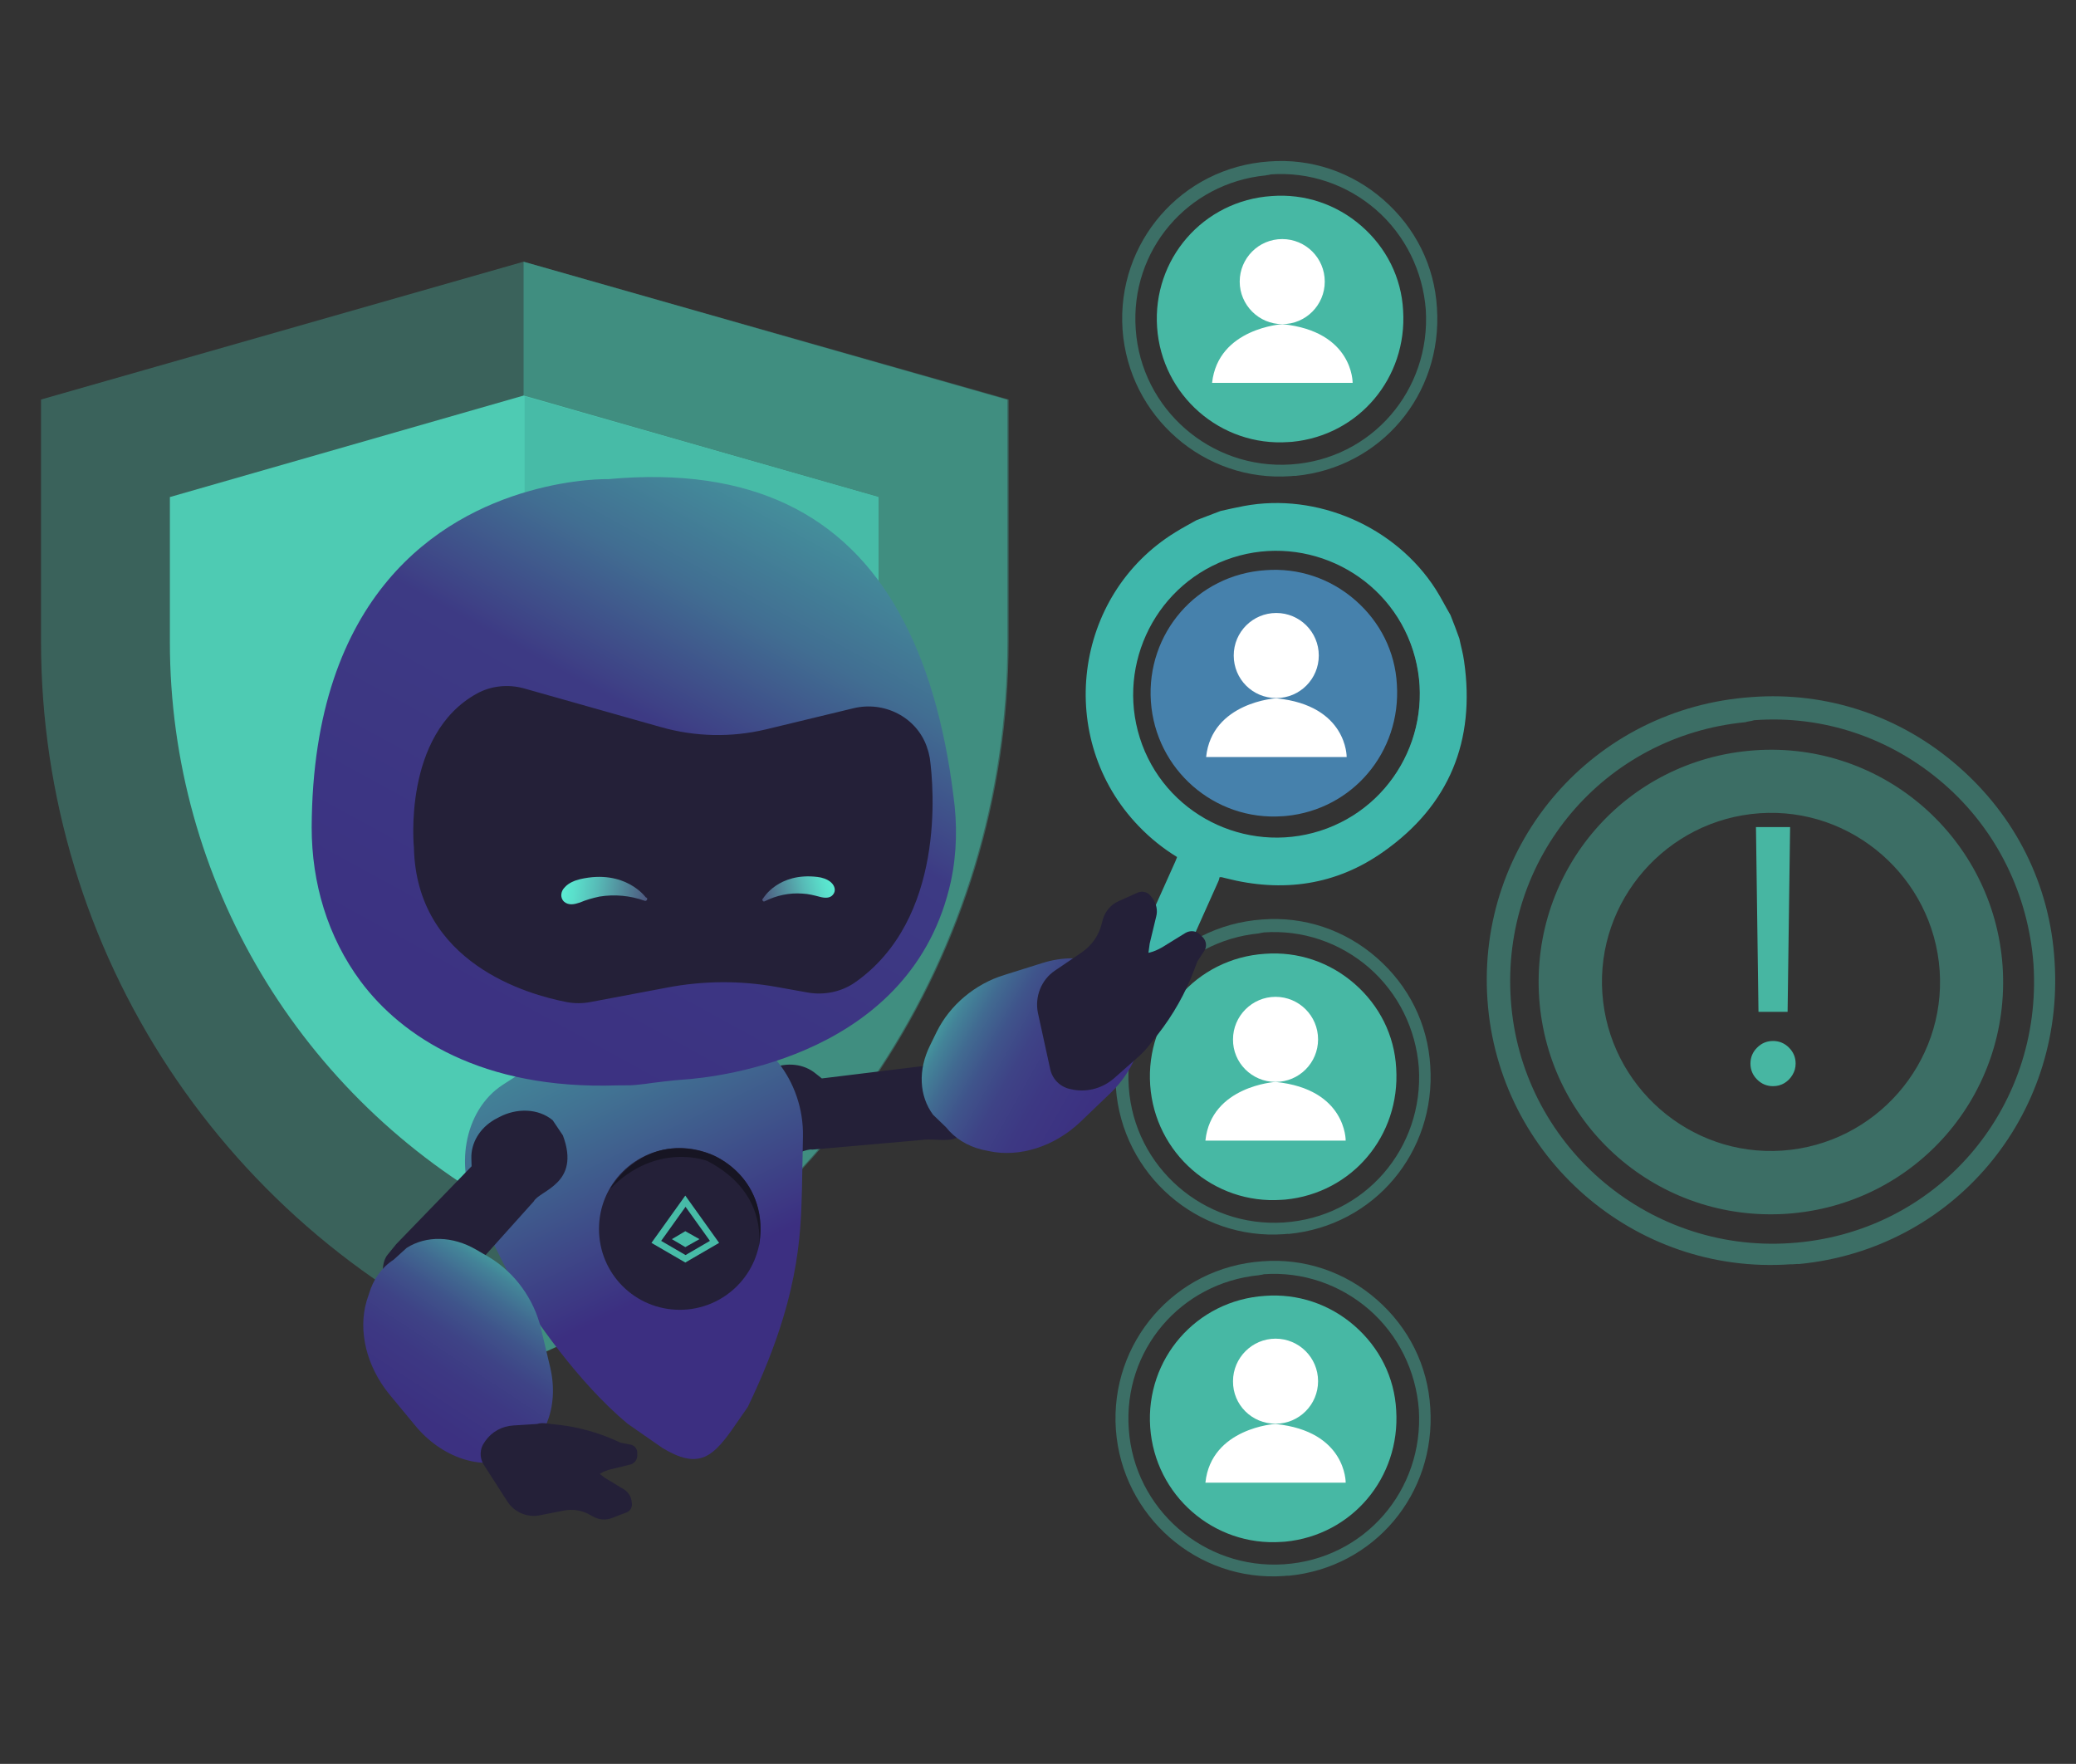 <svg width="113" height="96" viewBox="0 0 113 96" fill="none" xmlns="http://www.w3.org/2000/svg">
<rect x="0" y="0" width="113" height="96" fill="#333333" stroke="none"/>
<path opacity="0.45" d="M70.187 46.264C70.119 46.251 69.997 46.278 69.93 46.278C65.231 46.616 61.115 43.042 60.777 38.303C60.452 33.564 63.986 29.476 68.751 29.151C71.026 28.974 73.247 29.719 74.98 31.236C76.713 32.752 77.755 34.824 77.891 37.125C78.202 41.837 74.831 45.818 70.187 46.264ZM68.562 29.909C64.297 30.328 61.169 33.998 61.481 38.29C61.779 42.622 65.556 45.926 69.916 45.642C74.316 45.357 77.552 41.607 77.268 37.206C77.105 35.121 76.158 33.172 74.56 31.777C72.962 30.396 70.918 29.706 68.833 29.855C68.725 29.895 68.643 29.882 68.562 29.909Z" fill="#47B8A4"/>
<path d="M69.997 44.409C69.942 44.409 69.848 44.423 69.794 44.423C66.111 44.68 62.902 41.891 62.645 38.181C62.388 34.471 65.15 31.276 68.886 31.032C70.674 30.897 72.407 31.479 73.761 32.657C75.115 33.835 75.941 35.46 76.035 37.261C76.265 40.93 73.625 44.057 69.997 44.409Z" fill="#4681AC"/>
<path d="M65.651 41.201H73.301C73.301 41.201 73.341 38.398 69.483 38.005C69.469 37.992 65.962 38.222 65.651 41.201Z" fill="white"/>
<path d="M69.469 37.992C70.755 37.992 71.784 36.949 71.784 35.676C71.784 34.39 70.742 33.361 69.469 33.361C68.196 33.361 67.154 34.39 67.154 35.676C67.154 36.963 68.183 37.992 69.469 37.992Z" fill="white"/>
<path opacity="0.45" d="M70.148 85.759C70.08 85.745 69.958 85.772 69.891 85.772C65.192 86.111 61.077 82.536 60.738 77.797C60.413 73.059 63.947 68.97 68.713 68.645C70.987 68.469 73.208 69.213 74.941 70.73C76.674 72.246 77.716 74.318 77.852 76.62C78.163 81.318 74.792 85.312 70.148 85.759ZM68.523 69.403C64.258 69.823 61.131 73.492 61.442 77.784C61.74 82.117 65.517 85.42 69.877 85.136C74.277 84.852 77.513 81.101 77.229 76.701C77.067 74.616 76.119 72.666 74.521 71.272C72.924 69.891 70.879 69.2 68.794 69.349C68.686 69.389 68.604 69.376 68.523 69.403Z" fill="#47B8A4"/>
<path d="M69.959 83.904C69.905 83.904 69.81 83.917 69.756 83.917C66.073 84.174 62.864 81.385 62.607 77.675C62.35 73.966 65.112 70.77 68.849 70.527C70.636 70.391 72.369 70.974 73.723 72.151C75.077 73.329 75.903 74.954 75.997 76.755C76.228 80.424 73.587 83.552 69.959 83.904Z" fill="#47B8A4"/>
<path d="M65.612 80.695H73.248C73.248 80.695 73.289 77.892 69.43 77.5C69.43 77.486 65.923 77.716 65.612 80.695Z" fill="white"/>
<path d="M69.43 77.486C70.716 77.486 71.745 76.444 71.745 75.171C71.745 73.885 70.703 72.856 69.43 72.856C68.157 72.856 67.115 73.898 67.115 75.171C67.101 76.457 68.144 77.486 69.43 77.486Z" fill="white"/>
<path opacity="0.45" d="M70.148 67.156C70.08 67.142 69.958 67.169 69.891 67.169C65.192 67.507 61.077 63.933 60.738 59.194C60.413 54.456 63.947 50.367 68.713 50.042C70.987 49.866 73.208 50.61 74.941 52.127C76.674 53.643 77.716 55.715 77.852 58.016C78.163 62.715 74.792 66.709 70.148 67.156ZM68.523 50.8C64.258 51.22 61.131 54.889 61.442 59.181C61.74 63.513 65.517 66.817 69.877 66.533C74.277 66.248 77.513 62.498 77.229 58.098C77.067 56.013 76.119 54.063 74.521 52.668C72.924 51.287 70.879 50.597 68.794 50.746C68.686 50.773 68.604 50.773 68.523 50.8Z" fill="#47B8A4"/>
<path d="M69.959 65.287C69.905 65.287 69.81 65.3 69.756 65.3C66.073 65.558 62.864 62.769 62.607 59.059C62.35 55.349 65.112 52.154 68.849 51.91C70.636 51.775 72.369 52.357 73.723 53.535C75.077 54.713 75.903 56.337 75.997 58.138C76.228 61.821 73.587 64.935 69.959 65.287Z" fill="#47B8A4"/>
<path d="M65.612 62.078H73.248C73.248 62.078 73.289 59.276 69.43 58.883C69.43 58.883 65.923 59.1 65.612 62.078Z" fill="white"/>
<path d="M69.43 58.883C70.716 58.883 71.745 57.84 71.745 56.568C71.745 55.281 70.703 54.252 69.43 54.252C68.157 54.252 67.115 55.295 67.115 56.568C67.101 57.84 68.144 58.883 69.43 58.883Z" fill="white"/>
<path opacity="0.45" d="M70.512 25.901C70.444 25.887 70.322 25.914 70.255 25.914C65.556 26.253 61.441 22.678 61.102 17.94C60.777 13.201 64.311 9.112 69.077 8.787C71.351 8.611 73.572 9.356 75.305 10.872C77.038 12.389 78.081 14.46 78.216 16.762C78.527 21.473 75.156 25.454 70.512 25.901ZM68.901 9.545C64.636 9.965 61.508 13.634 61.82 17.926C62.117 22.259 65.895 25.562 70.255 25.278C74.655 24.994 77.891 21.243 77.607 16.843C77.444 14.758 76.496 12.808 74.899 11.414C73.301 10.033 71.257 9.342 69.171 9.491C69.05 9.532 68.982 9.518 68.901 9.545Z" fill="#47B8A4"/>
<path d="M70.335 24.046C70.281 24.046 70.186 24.059 70.132 24.059C66.45 24.317 63.241 21.527 62.983 17.818C62.726 14.108 65.488 10.913 69.225 10.669C71.012 10.534 72.745 11.116 74.099 12.294C75.453 13.472 76.279 15.096 76.374 16.897C76.604 20.566 73.964 23.694 70.335 24.046Z" fill="#47B8A4"/>
<path d="M65.976 20.837H73.626C73.626 20.837 73.666 18.035 69.808 17.642C69.794 17.642 66.301 17.858 65.976 20.837Z" fill="white"/>
<path d="M69.794 17.642C71.08 17.642 72.109 16.599 72.109 15.327C72.109 14.04 71.067 13.011 69.794 13.011C68.508 13.011 67.479 14.054 67.479 15.327C67.479 16.599 68.521 17.642 69.794 17.642Z" fill="white"/>
<g opacity="0.35">
<path d="M28.499 14.243L2.233 21.744V34.905C2.233 51.829 12.293 67.061 27.836 73.749L28.567 74.02L29.298 73.749C44.842 67.101 54.901 51.842 54.901 34.905V21.744L28.499 14.243Z" fill="#47BBA7"/>
</g>
<path opacity="0.5" d="M54.835 21.758V34.918C54.835 51.842 44.775 67.074 29.232 73.763L28.5 74.034V14.243L54.835 21.758Z" fill="#47BBA7"/>
<path d="M28.5 21.528L9.247 27.052V34.945C9.247 47.916 16.342 59.722 27.661 65.937L28.514 66.384L29.367 65.937C40.727 59.79 47.781 47.943 47.781 34.945V27.052L28.5 21.528Z" fill="#4ECBB3"/>
<path d="M47.822 27.052V34.945C47.822 47.916 40.727 59.722 29.408 65.937L28.555 66.384V21.568L47.822 27.052Z" fill="#47BBA7"/>
<path d="M40.889 50.218C42.108 50.218 43.259 50.218 44.409 50.218C45.574 50.218 46.413 50.989 46.413 52.059C46.413 53.129 45.587 53.9 44.423 53.9C42.676 53.9 40.93 53.914 39.197 53.9C37.992 53.9 37.233 53.129 37.22 51.924C37.22 50.177 37.22 48.431 37.22 46.697C37.22 45.533 37.992 44.707 39.061 44.707C40.117 44.707 40.889 45.547 40.889 46.711C40.903 47.848 40.889 48.986 40.889 50.218Z" fill="#C8ECE5"/>
<path d="M50.218 62.038C50.868 61.943 51.788 62.227 52.289 61.794L52.993 61.198C53.359 60.887 53.508 60.372 53.386 59.925C53.183 59.127 52.154 57.935 51.342 57.962L50.597 57.976L44.734 58.693L44.41 58.436C43.76 57.895 42.825 57.786 41.945 58.165L41.715 58.274C40.727 58.721 40.036 59.682 40.077 60.711L40.402 61.658C41.918 64.041 43.529 62.457 44.22 62.566L50.218 62.038Z" fill="#242038"/>
<path d="M38.953 55.931L32.833 55.525L27.377 59.032C25.238 60.413 24.656 63.69 26.118 66.194L27.973 69.904C29.015 71.705 31.506 75.279 34.16 77.486L36.069 78.813C37.965 79.95 38.737 79.355 39.806 77.865L40.7 76.579C43.489 70.798 43.584 67.318 43.651 64.759L43.706 61.875C43.773 58.802 41.607 56.107 38.953 55.931Z" fill="url(#paint0_linear_228_12138)"/>
<path d="M51.761 47.957C49.69 57.407 39.237 58.626 37.139 58.761C36.841 58.775 35.433 58.937 35.121 58.991C34.187 59.099 34.431 59.059 33.592 59.072C26.226 59.316 21.866 56.405 19.632 53.413C17.832 50.989 16.965 48.051 16.965 45.032C17.019 32.251 24.006 28.094 28.758 26.74C31.249 26.023 33.104 26.077 33.104 26.077C40.916 25.359 45.967 28.04 48.918 33.307C50.434 35.988 51.409 39.386 51.897 43.312C52.113 44.856 52.086 46.427 51.761 47.957Z" fill="url(#paint1_linear_228_12138)"/>
<path d="M25.02 69.877C24.546 70.337 24.235 71.244 23.572 71.38L22.678 71.569C22.218 71.664 21.703 71.488 21.419 71.095C20.904 70.445 20.579 68.915 21.094 68.293L21.568 67.71L25.67 63.473L25.657 63.053C25.63 62.214 26.104 61.401 26.929 60.927L27.16 60.805C28.121 60.291 29.299 60.318 30.084 60.968L30.639 61.794C31.628 64.434 29.38 64.772 29.055 65.382L25.02 69.877Z" fill="#242038"/>
<path d="M21.42 68.564L22.138 67.914C23.207 67.237 24.629 67.264 25.915 68.009L26.633 68.428C28.014 69.254 29.07 70.703 29.449 72.314L29.95 74.426C30.451 76.579 29.652 78.596 27.973 79.328C26.254 80.072 24.047 79.355 22.584 77.567L21.163 75.848C19.971 74.372 19.47 72.45 19.958 70.798L20.08 70.432C20.31 69.633 20.77 68.983 21.42 68.564Z" fill="url(#paint2_linear_228_12138)"/>
<path d="M29.76 77.472L30.478 77.554C31.507 77.676 32.522 77.96 33.47 78.38L33.768 78.515C33.781 78.528 33.808 78.528 33.822 78.528L34.323 78.623C34.539 78.664 34.688 78.853 34.688 79.057V79.219C34.688 79.449 34.526 79.652 34.309 79.707L33.199 79.977C33.01 80.031 32.834 80.099 32.684 80.194L32.644 80.221L32.955 80.451L33.944 81.047C34.174 81.182 34.336 81.412 34.377 81.683L34.391 81.805C34.431 82.022 34.309 82.225 34.12 82.306L33.307 82.617C32.969 82.753 32.59 82.712 32.278 82.536L32.129 82.455C31.696 82.198 31.195 82.117 30.694 82.211L29.381 82.469C28.704 82.604 28 82.306 27.621 81.724L26.334 79.72C26.091 79.341 26.104 78.853 26.375 78.488L26.429 78.407C26.781 77.919 27.323 77.621 27.932 77.581L29.232 77.499C29.394 77.445 29.584 77.445 29.76 77.472Z" fill="#242038"/>
<path d="M50.611 41.255C50.828 42.839 51.477 50.028 46.522 53.481C45.791 53.982 44.87 54.171 43.99 54.022L42.257 53.711C40.294 53.359 38.263 53.372 36.3 53.751L32.13 54.537C31.696 54.618 31.277 54.618 30.843 54.537C28.731 54.13 22.666 52.425 22.53 46.129C22.53 46.129 21.894 39.955 25.983 37.734C26.755 37.315 27.675 37.233 28.515 37.464L35.988 39.576C37.857 40.104 39.806 40.144 41.688 39.697L46.454 38.547C48.12 38.141 49.88 39.02 50.449 40.645C50.462 40.659 50.462 40.686 50.462 40.699C50.53 40.862 50.57 41.051 50.611 41.255Z" fill="#242038"/>
<path d="M41.54 48.891C41.54 48.891 42.365 47.469 44.491 47.727C44.748 47.754 45.033 47.848 45.222 48.011C45.412 48.173 45.534 48.458 45.344 48.688C45.182 48.904 44.87 48.877 44.627 48.81C44.315 48.728 44.004 48.647 43.679 48.634C42.975 48.58 42.271 48.728 41.621 49.053C41.526 49.108 41.445 48.945 41.54 48.891Z" fill="url(#paint3_linear_228_12138)"/>
<path d="M35.095 49.026C34.31 48.742 33.457 48.661 32.631 48.796C32.252 48.877 31.913 48.972 31.561 49.121C31.277 49.216 30.952 49.297 30.695 49.067C30.464 48.837 30.532 48.485 30.749 48.282C30.952 48.051 31.29 47.916 31.575 47.848C34.039 47.28 35.149 48.837 35.149 48.837C35.298 48.864 35.217 49.067 35.095 49.026Z" fill="url(#paint4_linear_228_12138)"/>
<path d="M51.491 61.347L50.787 60.67C50.029 59.641 49.961 58.233 50.625 56.893L50.99 56.148C51.708 54.699 53.075 53.548 54.673 53.061L56.744 52.411C58.856 51.748 60.914 52.411 61.767 54.036C62.634 55.701 62.079 57.949 60.386 59.546L58.775 61.09C57.394 62.39 55.499 63.012 53.82 62.647L53.441 62.566C52.628 62.363 51.965 61.943 51.491 61.347Z" fill="url(#paint5_linear_228_12138)"/>
<path d="M37.004 71.285C39.428 71.285 41.404 69.322 41.404 66.885C41.404 64.461 39.441 62.484 37.004 62.484C34.567 62.484 32.604 64.448 32.604 66.885C32.604 69.322 34.567 71.285 37.004 71.285Z" fill="#242038"/>
<path fill-rule="evenodd" clip-rule="evenodd" d="M33.2 64.718C33.2 64.718 35.027 61.455 38.697 62.823C38.697 62.823 42.054 64.041 41.269 68.035C41.269 68.035 41.986 65.016 38.534 63.202C38.561 63.188 35.745 62.092 33.2 64.718Z" fill="#171523"/>
<path d="M37.302 68.712L35.46 67.643L37.302 65.07L39.143 67.643L37.302 68.712ZM35.988 67.534L37.315 68.306L38.642 67.534L37.315 65.68L35.988 67.534Z" fill="#47BBA7"/>
<path d="M37.302 67.007L36.571 67.44L37.302 67.873L38.073 67.44L37.302 67.007Z" fill="#47BBA7"/>
<path d="M79.436 34.756C79.517 35.162 79.639 35.568 79.693 35.988C80.316 40.307 78.894 43.814 75.334 46.332C72.734 48.187 69.81 48.593 66.709 47.794C66.641 47.781 66.56 47.754 66.492 47.74C66.479 47.74 66.465 47.74 66.384 47.74C66.371 47.808 66.344 47.916 66.303 47.997C65.044 50.813 63.771 53.643 62.512 56.459C62.295 56.933 61.97 57.231 61.442 57.299C60.522 57.407 59.804 56.541 60.061 55.661C60.102 55.539 60.156 55.403 60.21 55.282C61.469 52.479 62.715 49.69 63.974 46.887C64.001 46.806 64.042 46.738 64.069 46.643C63.297 46.169 62.607 45.614 61.984 44.964C57.421 40.239 58.396 32.386 63.988 28.961C64.353 28.731 64.746 28.528 65.125 28.311C65.558 28.148 66.005 27.973 66.438 27.81C66.858 27.715 67.278 27.62 67.711 27.539C71.692 26.794 75.97 28.663 78.15 32.075C78.434 32.522 78.678 33.009 78.949 33.469C79.125 33.903 79.287 34.336 79.436 34.756ZM66.723 30.477C62.715 31.994 60.67 36.502 62.173 40.537C63.676 44.558 68.198 46.603 72.233 45.086C76.254 43.57 78.299 39.061 76.782 35.026C75.266 31.005 70.744 28.961 66.723 30.477Z" fill="#3FB7AB"/>
<path d="M62.43 57.041L63.013 56.31C63.852 55.241 64.529 54.049 65.003 52.777L65.152 52.384C65.165 52.357 65.179 52.343 65.179 52.316L65.544 51.761C65.707 51.531 65.666 51.22 65.477 51.017L65.328 50.867C65.111 50.651 64.786 50.624 64.529 50.773L63.256 51.558C63.04 51.68 62.809 51.788 62.579 51.842L62.512 51.856L62.579 51.355L62.931 49.893C63.026 49.554 62.945 49.189 62.742 48.904L62.647 48.782C62.484 48.552 62.187 48.471 61.929 48.579L60.9 49.04C60.454 49.229 60.142 49.622 60.02 50.069L59.966 50.285C59.804 50.922 59.425 51.463 58.87 51.842L57.434 52.817C56.676 53.318 56.31 54.252 56.5 55.146L57.163 58.179C57.285 58.761 57.746 59.194 58.341 59.289L58.477 59.316C59.249 59.438 60.034 59.208 60.63 58.693L61.902 57.57C62.105 57.394 62.281 57.218 62.43 57.041Z" fill="#242038"/>
<path opacity="0.45" d="M95.519 40.835C88.519 41.322 83.306 47.32 83.78 54.32C84.267 61.32 90.265 66.533 97.265 66.059C104.265 65.572 109.478 59.574 109.004 52.574C108.516 45.642 102.518 40.348 95.519 40.835ZM105.578 52.817C105.93 57.868 102.072 62.268 97.022 62.62C91.971 62.972 87.571 59.113 87.219 54.063C86.867 49.013 90.726 44.612 95.776 44.261C100.813 43.908 105.226 47.767 105.578 52.817Z" fill="#47B6A2"/>
<path opacity="0.45" d="M97.93 68.794C97.794 68.78 97.591 68.821 97.456 68.808C88.98 69.403 81.56 62.972 80.965 54.429C80.369 45.885 86.732 38.533 95.344 37.938C99.446 37.626 103.454 38.967 106.581 41.702C109.709 44.423 111.591 48.16 111.835 52.33C112.376 60.792 106.283 67.982 97.93 68.794ZM95.005 39.305C87.315 40.05 81.696 46.684 82.237 54.415C82.765 62.214 89.576 68.185 97.442 67.657C105.376 67.142 111.212 60.386 110.684 52.452C110.399 48.688 108.693 45.168 105.809 42.663C102.926 40.158 99.243 38.913 95.479 39.197C95.276 39.264 95.154 39.251 95.005 39.305Z" fill="#47B6A2"/>
<path d="M97.438 45.014L97.302 55.07H95.717L95.58 45.014H97.438ZM96.509 59.114C96.172 59.114 95.883 58.993 95.642 58.752C95.4 58.511 95.28 58.221 95.28 57.884C95.28 57.547 95.4 57.258 95.642 57.017C95.883 56.775 96.172 56.655 96.509 56.655C96.846 56.655 97.135 56.775 97.377 57.017C97.618 57.258 97.739 57.547 97.739 57.884C97.739 58.108 97.682 58.312 97.568 58.499C97.459 58.686 97.311 58.836 97.124 58.95C96.942 59.059 96.737 59.114 96.509 59.114Z" fill="#47B6A2"/>
<defs>
<linearGradient id="paint0_linear_228_12138" x1="26.743" y1="46.491" x2="37.902" y2="69.385" gradientUnits="userSpaceOnUse">
<stop stop-color="#47BBA7"/>
<stop offset="0.184" stop-color="#45A6A1"/>
<stop offset="0.564" stop-color="#417393"/>
<stop offset="0.997" stop-color="#3C2F81"/>
</linearGradient>
<linearGradient id="paint1_linear_228_12138" x1="50.674" y1="14.126" x2="19.469" y2="70.89" gradientUnits="userSpaceOnUse">
<stop stop-color="#47BBA7"/>
<stop offset="0.067" stop-color="#47B6A6"/>
<stop offset="0.15" stop-color="#45A7A2"/>
<stop offset="0.24" stop-color="#448E9B"/>
<stop offset="0.337" stop-color="#416E92"/>
<stop offset="0.436" stop-color="#3E4286"/>
<stop offset="0.453" stop-color="#3D3A84"/>
<stop offset="0.731" stop-color="#3C3282"/>
<stop offset="0.997" stop-color="#3C2F81"/>
</linearGradient>
<linearGradient id="paint2_linear_228_12138" x1="28.55" y1="68.356" x2="18.689" y2="83.326" gradientUnits="userSpaceOnUse">
<stop stop-color="#47BBA7"/>
<stop offset="0.038" stop-color="#45A2A0"/>
<stop offset="0.096" stop-color="#438398"/>
<stop offset="0.161" stop-color="#416A91"/>
<stop offset="0.236" stop-color="#3F548B"/>
<stop offset="0.322" stop-color="#3E4386"/>
<stop offset="0.429" stop-color="#3D3883"/>
<stop offset="0.58" stop-color="#3C3181"/>
<stop offset="0.997" stop-color="#3C2F81"/>
</linearGradient>
<linearGradient id="paint3_linear_228_12138" x1="41.496" y1="48.983" x2="45.33" y2="47.997" gradientUnits="userSpaceOnUse">
<stop stop-color="#4D567E"/>
<stop offset="0.257" stop-color="#518296"/>
<stop offset="0.603" stop-color="#57BBB7"/>
<stop offset="0.86" stop-color="#5ADFCB"/>
<stop offset="0.997" stop-color="#5BECD3"/>
</linearGradient>
<linearGradient id="paint4_linear_228_12138" x1="35.233" y1="48.933" x2="30.619" y2="48.28" gradientUnits="userSpaceOnUse">
<stop stop-color="#4D567E"/>
<stop offset="0.257" stop-color="#518296"/>
<stop offset="0.603" stop-color="#57BBB7"/>
<stop offset="0.86" stop-color="#5ADFCB"/>
<stop offset="0.997" stop-color="#5BECD3"/>
</linearGradient>
<linearGradient id="paint5_linear_228_12138" x1="50.779" y1="54.233" x2="66.41" y2="63.009" gradientUnits="userSpaceOnUse">
<stop stop-color="#47BBA7"/>
<stop offset="0.038" stop-color="#45A2A0"/>
<stop offset="0.096" stop-color="#438398"/>
<stop offset="0.161" stop-color="#416A91"/>
<stop offset="0.236" stop-color="#3F548B"/>
<stop offset="0.322" stop-color="#3E4386"/>
<stop offset="0.429" stop-color="#3D3883"/>
<stop offset="0.58" stop-color="#3C3181"/>
<stop offset="0.997" stop-color="#3C2F81"/>
</linearGradient>
</defs>
</svg>
